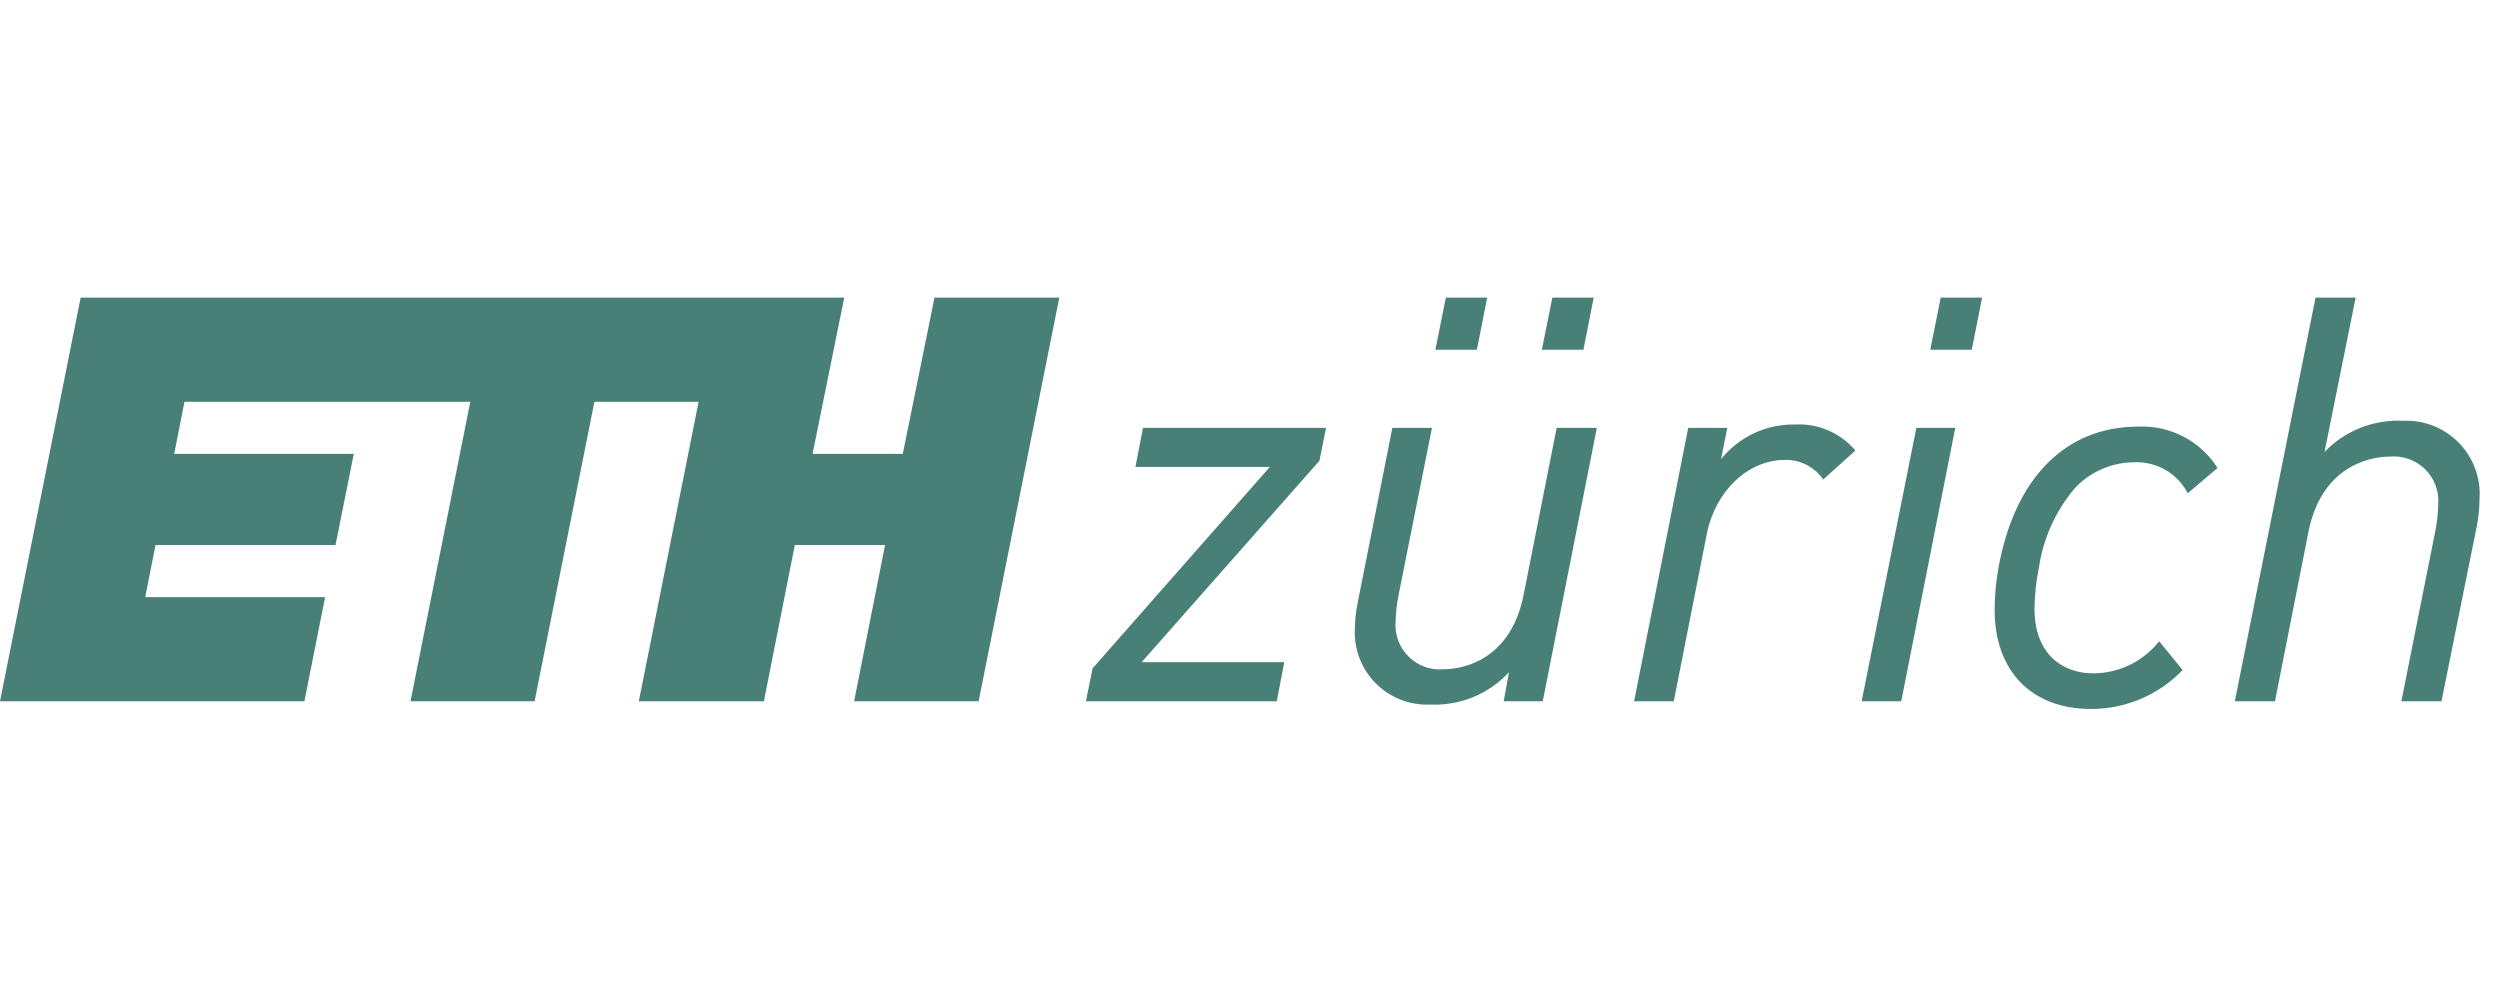 <svg width="126" height="50" viewBox="0 0 126 50" fill="none" xmlns="http://www.w3.org/2000/svg">
<path d="M45.501 22.875H40.953L42.55 15H4.065L0 35.344H15.342L16.386 30.094H7.32L7.838 27.469H16.91L17.831 22.875H8.78L9.297 20.25H23.703L20.688 35.344H26.944L29.958 20.25H35.21L32.196 35.344H38.5L40.059 27.469H44.607L43.048 35.344H49.322L53.389 15H47.098L45.501 22.875ZM72.343 17.625H74.436L74.954 15H72.871L72.343 17.625ZM77.71 17.625H79.805L80.322 15H78.239L77.71 17.625ZM97.285 17.625H99.378L99.898 15H97.813L97.285 17.625ZM107.761 21.502C104.109 21.502 101.546 24.088 100.726 28.598C100.597 29.303 100.531 30.019 100.529 30.737C100.529 33.817 102.388 35.732 105.386 35.732C106.244 35.734 107.094 35.563 107.884 35.23C108.674 34.895 109.389 34.405 109.986 33.788L110.004 33.769L108.843 32.346L108.822 32.321L108.8 32.345C108.404 32.841 107.901 33.241 107.329 33.517C106.757 33.792 106.131 33.936 105.496 33.937C104.067 33.937 102.54 33.08 102.54 30.68C102.546 29.985 102.62 29.291 102.761 28.609C102.976 27.147 103.592 25.773 104.541 24.64C104.923 24.219 105.39 23.881 105.911 23.651C106.432 23.42 106.995 23.301 107.565 23.3C108.111 23.276 108.653 23.406 109.128 23.677C109.603 23.948 109.991 24.348 110.248 24.831L110.265 24.858L111.743 23.603L111.764 23.585L111.748 23.563C111.323 22.899 110.731 22.359 110.031 21.998C109.331 21.636 108.548 21.465 107.761 21.502ZM121.118 21.207C120.384 21.171 119.65 21.293 118.967 21.563C118.283 21.834 117.666 22.248 117.156 22.777L118.725 15H116.702L112.635 35.344H114.659L116.347 26.797C117.07 23.196 119.865 23.014 120.416 23.014C120.745 22.98 121.077 23.019 121.389 23.129C121.701 23.238 121.985 23.415 122.221 23.646C122.457 23.878 122.639 24.159 122.754 24.469C122.869 24.779 122.915 25.11 122.887 25.44C122.877 25.873 122.83 26.305 122.746 26.731L121.029 35.344H123.05L124.826 26.544C124.918 26.087 124.965 25.622 124.968 25.156C125.004 24.637 124.93 24.115 124.751 23.627C124.572 23.137 124.291 22.692 123.928 22.319C123.564 21.946 123.126 21.654 122.642 21.463C122.158 21.271 121.638 21.184 121.118 21.207ZM93.833 35.31L93.827 35.344H95.822L98.546 21.563H96.584L93.833 35.31ZM57.233 23.494L57.227 23.532H64.001L55.07 33.681L55.066 33.686L54.731 35.344H64.349L64.728 33.376H57.537L66.495 23.227L66.499 23.22L66.835 21.563H57.607L57.233 23.494ZM90.511 21.395C89.79 21.376 89.075 21.524 88.421 21.827C87.767 22.13 87.192 22.58 86.74 23.142L87.05 21.594L87.055 21.563H85.087L82.365 35.31L82.36 35.344H84.358L86.023 26.912C86.448 24.749 88.102 23.179 89.956 23.179C90.33 23.17 90.7 23.253 91.034 23.421C91.368 23.588 91.656 23.836 91.872 24.141L91.891 24.166L93.512 22.706L93.496 22.687C93.129 22.259 92.67 21.92 92.152 21.696C91.635 21.472 91.074 21.369 90.511 21.395ZM78.456 21.563H80.48L80.475 21.596L77.755 35.344H75.786L75.792 35.31L76.053 33.88C75.549 34.424 74.933 34.852 74.247 35.133C73.561 35.415 72.823 35.543 72.082 35.51C71.569 35.533 71.057 35.447 70.579 35.258C70.102 35.069 69.669 34.781 69.311 34.413C68.953 34.045 68.677 33.605 68.5 33.123C68.324 32.64 68.252 32.126 68.289 31.614C68.294 31.195 68.342 30.777 68.431 30.367L68.454 30.243L70.175 21.563H72.172L72.165 21.596L70.474 30.06C70.394 30.48 70.348 30.906 70.338 31.333C70.313 31.66 70.359 31.989 70.475 32.296C70.591 32.602 70.773 32.88 71.008 33.108C71.243 33.337 71.525 33.511 71.835 33.618C72.145 33.725 72.475 33.762 72.801 33.727C73.343 33.727 76.075 33.546 76.788 29.991L78.456 21.563Z" fill="#487F76"/>
</svg>
